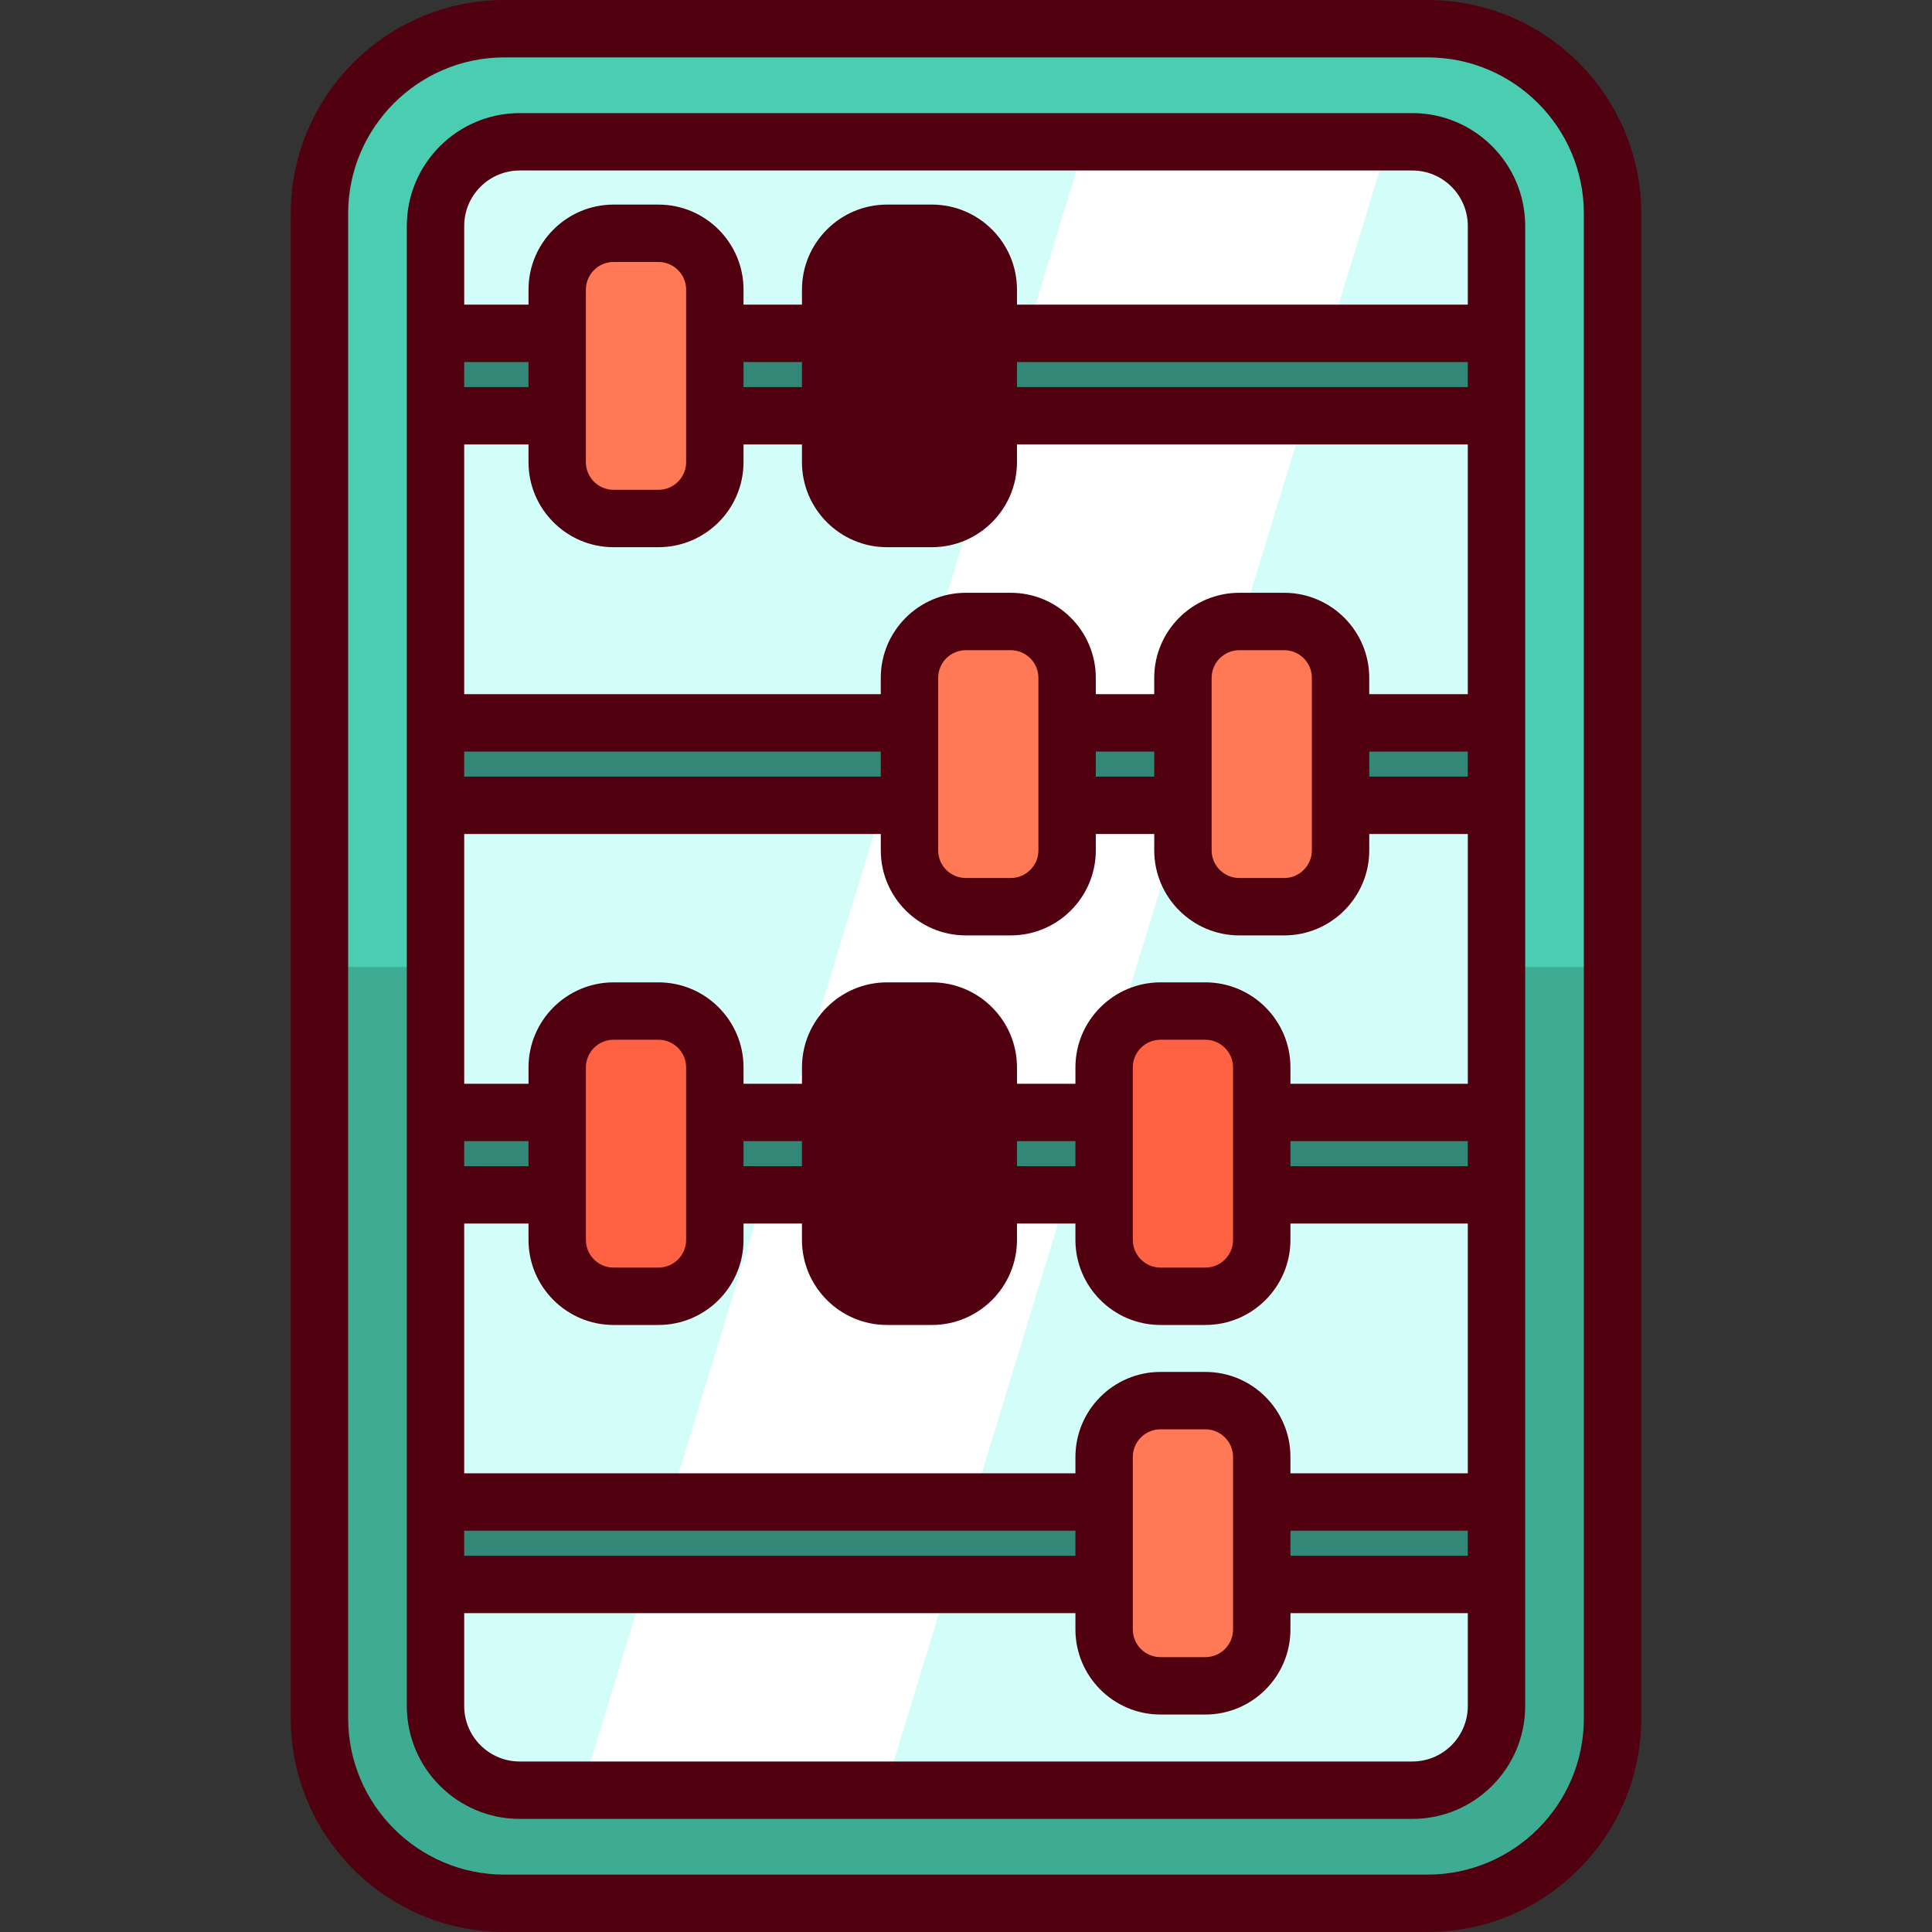 <?xml version="1.0" encoding="iso-8859-1"?>
<!-- Generator: Adobe Illustrator 19.0.0, SVG Export Plug-In . SVG Version: 6.00 Build 0)  -->
<svg version="1.1" id="Layer_1" xmlns="http://www.w3.org/2000/svg" xmlns:xlink="http://www.w3.org/1999/xlink" x="0px" y="0px"
	 viewBox="0 0 512 512" style="enable-background:new 0 0 512 512;" xml:space="preserve">
<rect x="0" y="0" width="512" height="512" fill="#333333" stroke="none"/>
<path style="fill:#4BCDB2;" d="M380.138,505.814H135.479c-26.957,0-49.013-22.056-49.013-49.013V58.034
	c0-26.957,22.056-49.013,49.013-49.013h244.659c26.957,0,49.013,22.056,49.013,49.013v398.767
	C429.151,483.759,407.096,505.814,380.138,505.814z"/>
<path style="fill:#3EAC92;" d="M86.467,256.258v200.544c0,26.958,22.056,49.013,49.013,49.013h244.658
	c26.958,0,49.013-22.056,49.013-49.013V256.258H86.467z"/>
<path style="fill:#D3FDF9;" d="M376.092,475.838H139.527c-12.268,0-22.305-10.037-22.305-22.305V61.304
	c0-12.268,10.037-22.305,22.305-22.305h236.565c12.268,0,22.305,10.037,22.305,22.305v392.229
	C398.397,465.8,388.36,475.838,376.092,475.838z"/>
<polygon style="fill:#FFFFFF;" points="286.811,40.16 153.773,475.838 234.09,475.838 367.128,40.16 "/>
<g>
	<polygon style="fill:#328777;" points="191.245,111.598 221.94,111.598 263.713,111.598 398.397,111.598 398.397,89.752 
		263.713,89.752 221.94,89.752 191.245,89.752 149.471,89.752 117.222,89.752 117.222,111.598 147.947,111.598 	"/>
	<polygon style="fill:#328777;" points="191.245,214.836 221.94,214.836 263.713,214.836 398.397,214.836 398.397,192.991 
		263.713,192.991 221.94,192.991 191.245,192.991 149.471,192.991 117.222,192.991 117.222,214.836 147.947,214.836 	"/>
	<polygon style="fill:#328777;" points="191.245,318.074 221.94,318.074 263.713,318.074 398.397,318.074 398.397,296.228 
		263.713,296.228 221.94,296.228 191.245,296.228 149.471,296.228 117.222,296.228 117.222,318.074 147.947,318.074 	"/>
	<polygon style="fill:#328777;" points="191.245,421.312 221.94,421.312 263.713,421.312 398.397,421.312 398.397,399.466 
		263.713,399.466 221.94,399.466 191.245,399.466 149.471,399.466 117.222,399.466 117.222,421.312 147.947,421.312 	"/>
</g>
<g>
	<path style="fill:#FF7956;" d="M176.307,138.827h-11.9c-8.215,0-14.937-6.722-14.937-14.937V78.178
		c0-8.215,6.722-14.937,14.937-14.937h11.9c8.215,0,14.937,6.722,14.937,14.937v45.713
		C191.245,132.105,184.523,138.827,176.307,138.827z"/>
	<path style="fill:#FF7956;" d="M269.664,241.707h-11.9c-8.215,0-14.937-6.722-14.937-14.937v-45.713
		c0-8.215,6.722-14.937,14.937-14.937h11.9c8.215,0,14.937,6.722,14.937,14.937v45.713
		C284.601,234.985,277.879,241.707,269.664,241.707z"/>
	<path style="fill:#FF7956;" d="M342.134,241.707h-11.9c-8.215,0-14.937-6.722-14.937-14.937v-45.713
		c0-8.215,6.722-14.937,14.937-14.937h11.9c8.215,0,14.937,6.722,14.937,14.937v45.713
		C357.07,234.985,350.348,241.707,342.134,241.707z"/>
</g>
<g>
	<path style="fill:#FF6243;" d="M176.307,344.944h-11.9c-8.215,0-14.937-6.722-14.937-14.937v-45.713
		c0-8.215,6.722-14.937,14.937-14.937h11.9c8.215,0,14.937,6.722,14.937,14.937v45.713
		C191.245,338.223,184.523,344.944,176.307,344.944z"/>
	<path style="fill:#FF6243;" d="M321.246,344.944h-11.9c-8.215,0-14.937-6.722-14.937-14.937v-45.713
		c0-8.215,6.722-14.937,14.937-14.937h11.9c8.215,0,14.937,6.722,14.937,14.937v45.713
		C336.183,338.223,329.461,344.944,321.246,344.944z"/>
</g>
<path style="fill:#FF7956;" d="M321.246,448.182h-11.9c-8.215,0-14.937-6.722-14.937-14.937v-45.713
	c0-8.215,6.722-14.937,14.937-14.937h11.9c8.215,0,14.937,6.722,14.937,14.937v45.713
	C336.183,441.461,329.461,448.182,321.246,448.182z"/>
<g>
	<path style="fill:#50000F;" d="M378.331,0h-244.66c-31.219,0-56.617,25.398-56.617,56.617v398.766
		c0,31.219,25.398,56.617,56.617,56.617h244.659c31.219,0,56.617-25.398,56.617-56.617V56.617C434.948,25.398,409.549,0,378.331,0z
		 M419.74,455.383c0,22.833-18.576,41.409-41.408,41.409h-244.66c-22.832,0-41.409-18.576-41.409-41.409V56.617
		c0-22.833,18.577-41.409,41.409-41.409h244.659c22.833,0,41.409,18.576,41.409,41.409V455.383z"/>
	<path style="fill:#50000F;" d="M374.284,29.977H137.718c-16.492,0-29.909,13.416-29.909,29.909v28.449v21.846v81.392v21.846v81.393
		v21.846v81.393v21.846v32.221c0,16.491,13.416,29.909,29.909,29.909h236.565c16.492,0,29.909-13.417,29.909-29.909v-32.221v-21.846
		v-81.393v-21.846v-81.393v-21.846V110.18V88.334V59.885C404.193,43.393,390.776,29.977,374.284,29.977z M388.985,412.29H341.98
		v-6.638h47.005V412.29z M123.017,95.938h17.042v6.638h-17.042C123.017,102.575,123.017,95.938,123.017,95.938z M388.985,102.575
		H269.511v-6.638h119.474V102.575L388.985,102.575z M212.529,102.575h-15.487v-6.638h15.487V102.575z M181.833,122.472
		c0,4.043-3.289,7.332-7.332,7.332h-11.9c-4.043,0-7.333-3.29-7.333-7.332V76.759c0-4.043,3.29-7.333,7.333-7.333h11.9
		c4.043,0,7.332,3.29,7.332,7.333V122.472z M140.059,117.783v4.689c0,12.429,10.112,22.54,22.541,22.54h11.9
		c12.429,0,22.54-10.112,22.54-22.54v-4.689h15.487v4.689c0,12.429,10.112,22.54,22.54,22.54h11.901
		c12.429,0,22.54-10.112,22.54-22.54v-4.689h119.474v66.184h-26.119v-4.33c0-12.429-10.112-22.54-22.54-22.54h-11.9
		c-12.429,0-22.54,10.112-22.54,22.54v4.33h-15.488v-4.33c0-12.429-10.112-22.54-22.54-22.54h-11.9
		c-12.429,0-22.54,10.112-22.54,22.54v4.33H123.017v-66.184H140.059z M388.985,309.051H341.98v-6.638h47.005V309.051z
		 M123.017,302.414h17.042v6.638h-17.042C123.017,309.051,123.017,302.414,123.017,302.414z M155.267,282.876
		c0-4.043,3.29-7.332,7.333-7.332h11.9c4.043,0,7.332,3.29,7.332,7.332v45.713c0,4.043-3.289,7.333-7.332,7.333h-11.9
		c-4.043,0-7.333-3.29-7.333-7.333L155.267,282.876L155.267,282.876z M197.041,302.414h15.487v6.638h-15.487V302.414z
		 M269.511,302.414h15.487v6.638h-15.487V302.414z M300.205,282.876c0-4.043,3.289-7.332,7.332-7.332h11.901
		c4.043,0,7.332,3.29,7.332,7.332v45.713c0,4.043-3.289,7.333-7.332,7.333h-11.901c-4.043,0-7.332-3.29-7.332-7.333V282.876z
		 M341.98,287.206v-4.33c0-12.429-10.112-22.54-22.54-22.54h-11.901c-12.429,0-22.54,10.112-22.54,22.54v4.33h-15.487v-4.33
		c0-12.429-10.112-22.54-22.54-22.54h-11.901c-12.429,0-22.54,10.112-22.54,22.54v4.33h-15.487v-4.33
		c0-12.429-10.112-22.54-22.54-22.54h-11.9c-12.43,0-22.541,10.112-22.541,22.54v4.33h-17.042v-66.184h110.398v4.33
		c0,12.429,10.112,22.54,22.54,22.54h11.9c12.429,0,22.54-10.112,22.54-22.54v-4.33h15.488v4.33c0,12.429,10.112,22.54,22.54,22.54
		h11.9c12.429,0,22.54-10.112,22.54-22.54v-4.33h26.119v66.185L341.98,287.206L341.98,287.206L341.98,287.206z M123.017,199.176
		h110.398v6.638H123.017V199.176z M321.093,179.638c0-4.043,3.289-7.332,7.332-7.332h11.9c4.043,0,7.332,3.29,7.332,7.332v45.713
		c0,4.043-3.289,7.332-7.332,7.332h-11.9c-4.043,0-7.332-3.29-7.332-7.332V179.638z M305.885,205.814h-15.488v-6.638h15.488V205.814
		z M275.188,225.352c0,4.043-3.289,7.332-7.332,7.332h-11.9c-4.043,0-7.332-3.29-7.332-7.332v-45.713
		c0-4.043,3.289-7.332,7.332-7.332h11.9c4.043,0,7.332,3.29,7.332,7.332V225.352z M388.985,205.814h-26.119v-6.638h26.119V205.814z
		 M123.017,405.652h161.981v6.638H123.017V405.652z M300.205,386.114c0-4.043,3.289-7.332,7.332-7.332h11.901
		c4.043,0,7.332,3.29,7.332,7.332v45.713c0,4.043-3.289,7.332-7.332,7.332h-11.901c-4.043,0-7.332-3.29-7.332-7.332V386.114z
		 M341.98,390.444v-4.33c0-12.429-10.112-22.54-22.54-22.54h-11.901c-12.429,0-22.54,10.112-22.54,22.54v4.33H123.017v-66.185
		h17.042v4.33c0,12.429,10.112,22.541,22.541,22.541h11.9c12.429,0,22.54-10.112,22.54-22.541v-4.33h15.487v4.33
		c0,12.429,10.112,22.541,22.54,22.541h11.901c12.429,0,22.54-10.112,22.54-22.541v-4.33h15.49v4.33
		c0,12.429,10.112,22.541,22.54,22.541h11.901c12.429,0,22.54-10.112,22.54-22.541v-4.33h47.005v66.185H341.98z M137.718,45.185
		h236.565c8.106,0,14.701,6.595,14.701,14.701v20.845H269.511V76.76c0-12.429-10.112-22.541-22.54-22.541H235.07
		c-12.429,0-22.54,10.112-22.54,22.541v3.971h-15.487V76.76c0-12.429-10.112-22.541-22.54-22.541h-11.9
		c-12.43,0-22.541,10.112-22.541,22.541v3.971H123.02V59.886C123.017,51.78,129.612,45.185,137.718,45.185z M374.284,466.815
		H137.718c-8.106,0-14.701-6.595-14.701-14.701v-24.617h161.981v4.33c0,12.429,10.112,22.54,22.54,22.54h11.901
		c12.429,0,22.54-10.112,22.54-22.54v-4.33h47.005v24.617C388.985,460.22,382.39,466.815,374.284,466.815z"/>
</g>
<g>
</g>
<g>
</g>
<g>
</g>
<g>
</g>
<g>
</g>
<g>
</g>
<g>
</g>
<g>
</g>
<g>
</g>
<g>
</g>
<g>
</g>
<g>
</g>
<g>
</g>
<g>
</g>
<g>
</g>
</svg>
